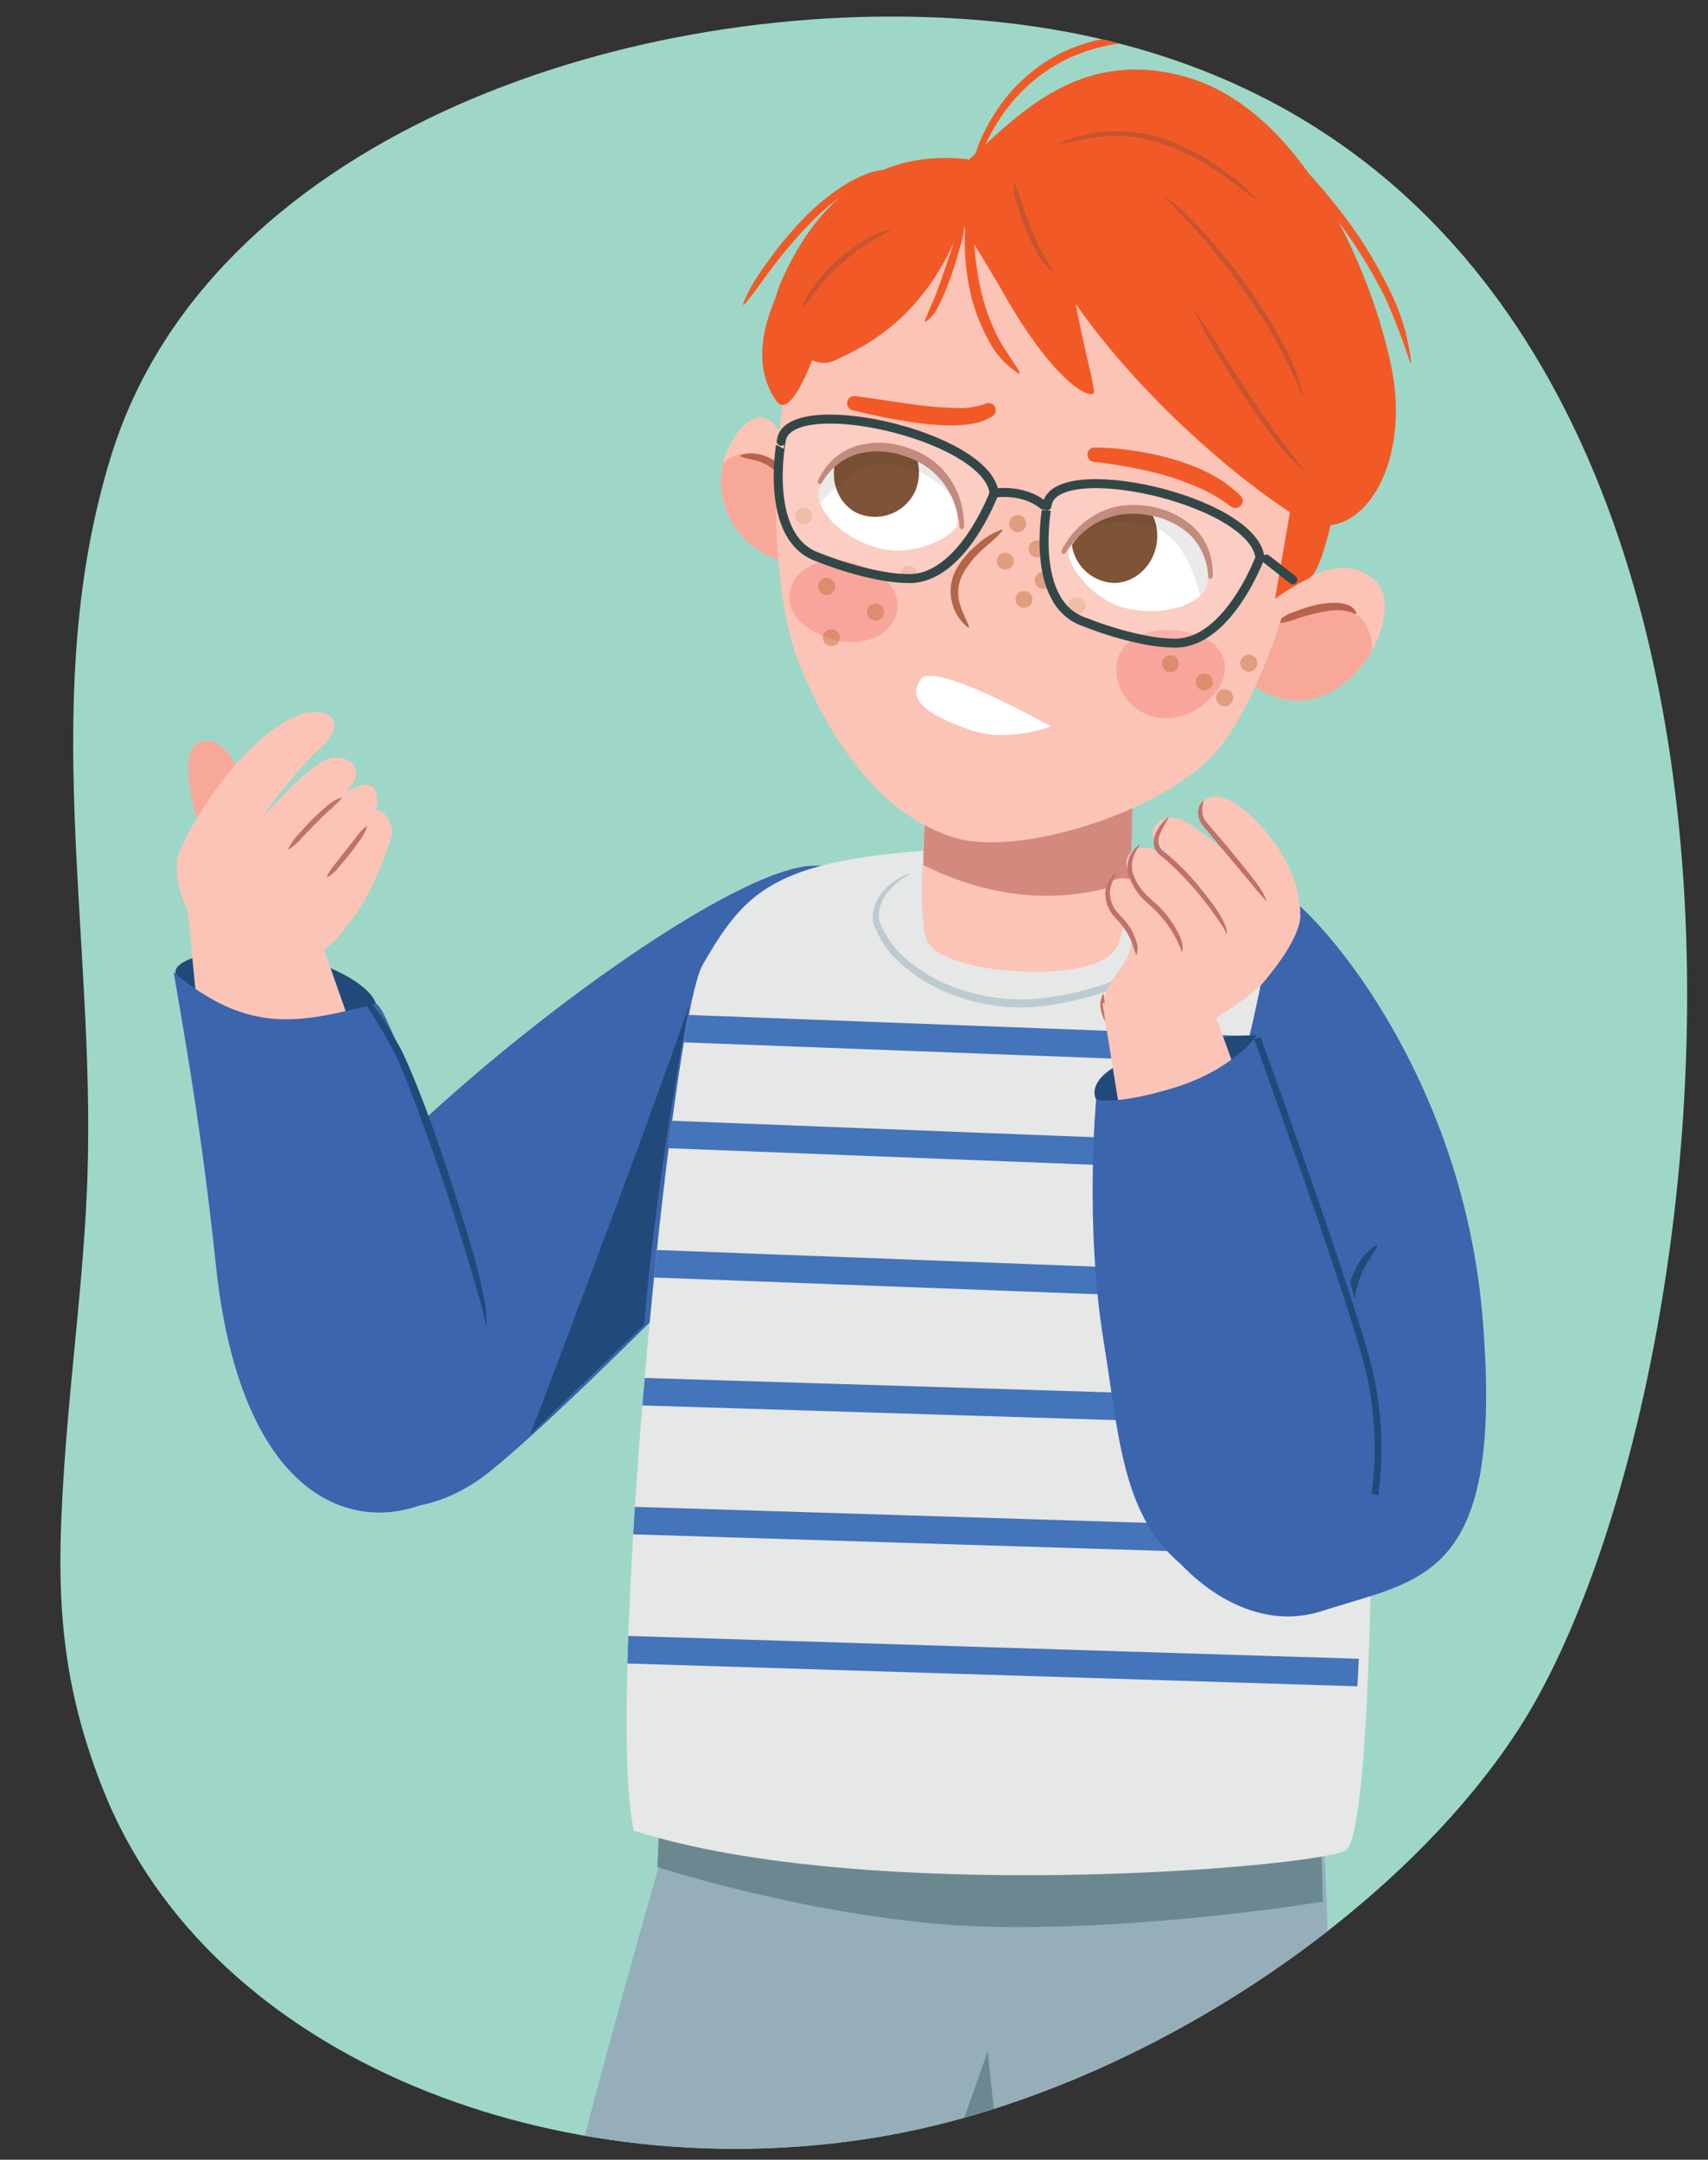 <svg xmlns="http://www.w3.org/2000/svg" xmlns:xlink="http://www.w3.org/1999/xlink" width="380" height="480.259" viewBox="0 0 380 480.259"><rect x="0" y="0" width="380" height="480.259" fill="#333333" stroke="none"/><defs><clipPath id="a"><path d="M14.464,323.668c1.488-20.688,4.3-41.423,4.989-61.946,1.806-53.973-11.2-107.329,5.321-160.494C46.333,31.832,136.8-.458,212.668,4.108,417.6,16.441,390.091,304,337.783,384.643c-27.105,41.787-85.79,80.871-141.668,90.45-70.51,12.087-149.061-16.124-173.27-77.373C12.409,371.317,12.51,350.826,14.464,323.668Z" fill="none"/></clipPath><clipPath id="b"><path d="M156.346,214.517c10.808-18.735,17.653-25.331,72.776-26.3s74.037,21.143,75.117,40.532,3.6,178.963-5.043,182.84-107,11.889-158.162-4.5C134.549,378.971,149.132,227.02,156.346,214.517Z" fill="none"/></clipPath><clipPath id="c"><path d="M237.733,123.048c.652-3.351,7.763-10.792,17.043-9.7,10.217,1.2,15.062,8.669,13.822,16.555-.567,3.6-7.906,7.269-17.042,5.595C242.631,133.862,237.355,124.994,237.733,123.048Z" fill="#fff"/></clipPath><clipPath id="d"><path d="M212.834,117c.957-3.277-1.952-13.15-10.7-16.434-9.63-3.615-17.36.8-19.873,8.376-1.147,3.459,3.693,10.085,12.581,12.786C203.523,124.369,212.278,118.907,212.834,117Z" fill="#fff"/></clipPath></defs><g clip-path="url(#a)"><rect x="5.409" y="2.14" width="370.516" height="524.171" fill="#9ed7c8"/><path d="M180.484,192.54C153.493,193.8,46.119,280.411,54.766,306.351S87.379,344.5,109,327.209,192.373,245.5,192.373,245.5,226.96,190.378,180.484,192.54Z" fill="#3b65ad"/><path d="M149.191,406S106.72,550.048,111.275,574.852s44.041,60.746,64.795,4.05,56.671-136.551,56.671-136.551l3.543-51.2Z" fill="#96aeba"/><polygon points="191.923 534.623 221.376 451.579 229.482 468.332 191.923 534.623" fill="#6b8891"/><path d="M293.992,404.891s4.075,26.2-.987,133.514-4.592,175.968-8.943,193.373c-2.025,8.1-37.628,18.223-44.715-2.025-1.013-15.186-7.087-153.888-7.087-153.888-4.186-56.774-11.434-98.237-15.621-155.011-.567-7.683-1.133-24.554-1.7-32.237C241.29,390.979,267.641,402.529,293.992,404.891Z" fill="#96aeba"/><path d="M147.339,389.928l-1.081,25.261s38.91,12.579,74.577,13.278,73.5-5.591,73.5-5.591l-1.081-34.345Z" fill="#6b8891"/><path d="M156.346,214.517c10.808-18.735,17.653-25.331,72.776-26.3s74.037,21.143,75.117,40.532,3.6,178.963-5.043,182.84-107,11.889-158.162-4.5C134.549,378.971,149.132,227.02,156.346,214.517Z" fill="#e6e7e7"/><g clip-path="url(#b)"><path d="M304.35,231.419l-152.707-5.782c-.277,1.892-.575,3.933-.888,6.1l153.737,5.821C304.451,235.123,304.4,233.069,304.35,231.419Z" fill="#4474b9"/><path d="M303.117,261.34c0-2.114,0-4.161-.007-6.13l-154.935-6.034c-.038.273-.077.553-.116.828l-.2,5.29Z" fill="#4474b9"/><path d="M302.014,283.872,144.389,277.9q-.4,3.025-.791,6.1l158.185,5.989Z" fill="#4474b9"/><path d="M304.179,311.4l-162.606-5.04q-.363,3.054-.719,6.106l163.206,5.058Q304.123,314.457,304.179,311.4Z" fill="#4474b9"/><path d="M303.483,340.142l-164-5.117q-.315,3.079-.611,6.108l164.411,5.13Q303.386,343.224,303.483,340.142Z" fill="#4474b9"/><path d="M302.325,368.867l-165.074-5.159q-.224,3.138-.4,6.115l165.139,5.162Q302.164,372,302.325,368.867Z" fill="#4474b9"/></g><path d="M283.643,198.587c.556-5.006,40.988,33.033,46.165,94,5,58.957-13.349,58.4-35.6,65.632-19.119,6.213-37.544-12.515-41.994-28.088C246.1,308.7,276.872,259.527,283.643,198.587Z" fill="#3b65ad"/><path d="M153.328,223.479s-7.3,37.558-10,71.064L117.976,319S143.6,251.94,153.328,223.479Z" fill="#214a7b"/><path d="M45.037,223.088c-5.172-4.859-11.725-8.355,3.008-11.429s37.532,6.689,35.643,13.348-16.248,8.587-17.576,9.146S45.037,223.088,45.037,223.088Z" fill="#214a7b"/><path d="M43.456,181.137s-3.941-14.127.737-16.016c7.842-3.168,11.728,14.163,11.205,15s-9.385,4.058-9.385,4.058Z" fill="#f8a898"/><path d="M41.41,186.237c3.557-7.172,14.5-23.632,25.9-27.544,8.041-1.614,8.735,3.22,4.416,7.183-5.487,5.034-12.407,13.646-15.475,19.686C52.911,192.124,43.4,197.914,40.81,188.9A5.155,5.155,0,0,1,41.41,186.237Z" fill="#fbc4b7"/><path d="M55.1,185.778s13.785-17.236,19.28-17.309,5.743,4.148,3.509,6.494S60.893,197.372,60.34,197.47,50.6,195.412,55.1,185.778Z" fill="#fbc4b7"/><path d="M59.928,194.219c.154-.718,11.9-13.1,13.957-15.52s10.341-7.923,10.02-.309-14.446,22.76-14.446,22.76S58.864,199.178,59.928,194.219Z" fill="#fbc4b7"/><path d="M79.157,186.793c1.321-2.385,1.424-4.821,3.564-6.378s5.13,2.779,4.405,5.494-5.88,17.874-12.785,22.464-17.368-7.75-16.232-11.546S79.157,186.793,79.157,186.793Z" fill="#fbc4b7"/><path d="M41.384,186.846s-6.36,6.139,3.223,20.516,27.731,6.54,32.329-1.2-18-26.143-25.433-23.406S41.384,186.846,41.384,186.846Z" fill="#fbc4b7"/><path d="M64.154,188.792a11.857,11.857,0,0,1,2.38-3.4c.9-1.048,1.841-2.053,2.8-3.042.98-.973,1.983-1.927,3.055-2.811a9.132,9.132,0,0,1,3.574-2.166l.076.126a30.115,30.115,0,0,1-2.941,2.844c-.987.927-1.96,1.878-2.908,2.856-.967.959-1.909,1.944-2.862,2.923a14.8,14.8,0,0,1-3.066,2.766Z" fill="#c1716b"/><path d="M72.709,195.03A10.891,10.891,0,0,1,74.667,192l2.189-2.818,2.215-2.8a11.744,11.744,0,0,1,2.449-2.64l.121.083a9.668,9.668,0,0,1-1.708,3.194c-.678.992-1.4,1.953-2.128,2.9-.75.936-1.505,1.867-2.3,2.763a9.326,9.326,0,0,1-2.682,2.433Z" fill="#c1716b"/><polygon points="41.676 201.635 49.128 277.849 89.08 259.47 69.201 202.95 41.676 201.635" fill="#fbc4b7"/><path d="M38.624,216.21c16.845,14.018,28.107,11.255,44.935,7.016,3.564-.9,32.86,86.506,23.351,101.062-11.644,17.824-51.727,24.612-58.893-43.04C44.909,251.9,41.423,232.7,39.839,223.19,39.061,218.526,38.624,216.21,38.624,216.21Z" fill="#3b65ad"/><path d="M79.872,220.478a28.8,28.8,0,0,1,6.39,7.779c.885,1.426,1.721,2.877,2.542,4.338.828,1.5,1.508,3.038,2.178,4.576,2.63,6.16,4.949,12.41,7.088,18.726s4.192,12.655,6.1,19.045c.952,3.195,1.88,6.4,2.642,9.653.382,1.627.735,3.261,1.009,4.915a25.758,25.758,0,0,1,.451,5.02l-.22,0a40.609,40.609,0,0,0-1.125-4.826l-1.377-4.778-2.861-9.539q-2.945-9.519-6.269-18.922c-2.247-6.248-4.427-12.536-6.979-18.638-.644-1.519-1.3-3.038-2.065-4.458-.783-1.454-1.583-2.9-2.428-4.318-1.723-2.819-3.431-5.617-5.229-8.42Z" fill="#214a7b"/><path d="M301.244,300.644c-1.315-1.871-1.543-4.1-1.765-6.246a26.042,26.042,0,0,1,.236-6.547,19.889,19.889,0,0,1,2.174-6.229,10.8,10.8,0,0,1,4.453-4.767l.15.161a11.436,11.436,0,0,1-.8,1.41,12.537,12.537,0,0,0-.835,1.305c-.272.434-.553.857-.837,1.278l-.705,1.353a21.106,21.106,0,0,0-1.82,5.8,30.022,30.022,0,0,0-.4,6.134c.064,2.079.483,4.076.354,6.281Z" fill="#214a7b"/><path d="M261.293,198.275a15.144,15.144,0,0,1-1.06,10.923,20.568,20.568,0,0,1-7.705,8.067,39.108,39.108,0,0,1-10.193,4.381,71.428,71.428,0,0,1-10.832,2.137,40.005,40.005,0,0,1-11.1-.311,43.53,43.53,0,0,1-10.638-3.162,35.3,35.3,0,0,1-9.354-6.011,21.1,21.1,0,0,1-6.18-9.3l-.018-.058,0-.023a8.353,8.353,0,0,1,.446-3.637,10.069,10.069,0,0,1,1.773-3.069,13.729,13.729,0,0,1,5.625-3.878l.1.2A15.714,15.714,0,0,0,197.2,198.8a9.064,9.064,0,0,0-1.368,2.85,7.173,7.173,0,0,0-.252,3.008l-.02-.081a20.609,20.609,0,0,0,5.9,8.559,33.671,33.671,0,0,0,8.975,5.647,42.545,42.545,0,0,0,20.882,3.247,69.875,69.875,0,0,0,10.565-1.984,37.514,37.514,0,0,0,9.817-4.107,20.532,20.532,0,0,0,7.336-7.374,16.977,16.977,0,0,0,2.044-10.236Z" fill="#bdcbd1"/><path d="M206.9,168.931s-3.448,32.259-.768,40.041,37.175,10.312,42.119,2,3.477-47.429,3.477-47.429Z" fill="#fbc4b7"/><path d="M251.915,172.313c-.05-5.2-.183-8.766-.183-8.766L206.9,168.931s-.223,2.09-.511,5.326l33.927-2.877S245.579,171.56,251.915,172.313Z" fill="none"/><path d="M251.277,195.965c.634-7.93.7-17.09.638-23.652-6.336-.753-11.595-.933-11.595-.933l-33.927,2.877c-.5,5.668-.882,10.405-.944,18.138C214.006,196.633,231.18,203.2,251.277,195.965Z" fill="#c47167" opacity="0.7"/><path d="M175.27,125.3c-16.222-5.005-15.856-18.972-13.879-24.186,1.876-4.946,8.951-15.619,14.171-.474S175.27,125.3,175.27,125.3Z" fill="#fbc4b7"/><path d="M160.868,102.95c-1.352,6.11-.194,17.849,14.4,22.352,0,0,2.349-4.1,2.515-11.171C173.427,100.794,166.783,98.362,160.868,102.95Z" fill="#f8a898"/><path d="M177.436,114.826a46.76,46.76,0,0,1-1.667-4.863,14.917,14.917,0,0,0-2.405-4.258,9.4,9.4,0,0,0-3.8-2.83c-1.489-.7-3.11-.692-4.851-1.378l-.013-.22a7.221,7.221,0,0,1,1.332-.367,4.559,4.559,0,0,1,1.376-.1c.459.047.922.1,1.381.172a11.148,11.148,0,0,1,5.964,3.569,14.342,14.342,0,0,1,2.554,4.895c.5,1.735.991,3.549.35,5.379Z" fill="#b8634c"/><path d="M278.434,135.766c8.046-3.72,17.671-13.944,26.946-7.235s-6.785,37.249-26.493,23.956S278.434,135.766,278.434,135.766Z" fill="#fbc4b7"/><path d="M298.463,135.633c-9.959-.869-24.132,4.519-25.308,12.262a37.7,37.7,0,0,0,5.732,4.592c11.5,7.755,21.742.589,26.451-8.058C305.028,139.947,303.322,136.058,298.463,135.633Z" fill="#f8a898"/><path d="M284.114,138.379a9.523,9.523,0,0,1,4.084-2.41,32.4,32.4,0,0,1,4.526-1.432,17.942,17.942,0,0,1,4.826-.469,7.311,7.311,0,0,1,2.487.514,3.051,3.051,0,0,1,1.768,1.862l-.172.137a8.1,8.1,0,0,0-2.043-.684,8.73,8.73,0,0,0-2.085-.221,21.094,21.094,0,0,0-4.381.625c-1.47.319-2.926.752-4.385,1.2a14.311,14.311,0,0,1-4.53,1.078Z" fill="#b8634c"/><path d="M197.492,51.343c-29.341,8.367-27.916,75.424-19.978,95.5s19.7,34.672,34.573,39.351,47.509-6.12,58.558-19.147c15.2-17.927,26.554-69.082,19.927-81.366S274.335,29.429,197.492,51.343Z" fill="#fbc4b7"/><path d="M237.733,123.048c.652-3.351,7.763-10.792,17.043-9.7,10.217,1.2,15.062,8.669,13.822,16.555-.567,3.6-7.906,7.269-17.042,5.595C242.631,133.862,237.355,124.994,237.733,123.048Z" fill="#fff"/><g clip-path="url(#c)"><path d="M257.462,119.62c-.228,5.536-4.534,10.018-9.619,10.011a9.817,9.817,0,0,1-9.452-10.16,10.586,10.586,0,0,1,10.275-9.889C253.751,109.589,257.689,114.083,257.462,119.62Z" fill="#683514"/><path d="M270.955,127.646a37.652,37.652,0,0,0-2.36-4.427c-.037-.069-.065-.144-.1-.214a24.06,24.06,0,0,0-6.3-7.783,15.981,15.981,0,0,0-9.3-3.451,16.238,16.238,0,0,0-7.208.448.88.88,0,0,0,.225,1.689l.031,0c-.056.039-.113.07-.168.111-.789.58-9.964,5.754-9.13,5.517,2.44-.695,10.516-5.579,19.939-2.343s10.621,18.816,11.6,18.576c.629-.154,3.03-.74,3.383-1.41a2.5,2.5,0,0,0,.781-1.582C272.55,130.91,271.67,129.223,270.955,127.646Z" fill="#010101" opacity="0.1"/></g><path d="M236.193,122.443a18.615,18.615,0,0,1,7.919-8.212,16.755,16.755,0,0,1,5.571-1.79,19.761,19.761,0,0,1,5.834.123A18.746,18.746,0,0,1,265.9,117.57a14,14,0,0,1,3.09,4.985,15.149,15.149,0,0,1,.8,5.714.5.5,0,0,1-.99,0,13.948,13.948,0,0,0-4.149-9.445,17.528,17.528,0,0,0-9.462-4.292A16.992,16.992,0,0,0,244.9,115.8a17.588,17.588,0,0,0-4.377,2.985,19.557,19.557,0,0,0-3.445,4.1l-.024.039a.494.494,0,0,1-.862-.48Z" fill="#b77766"/><path d="M212.834,117c.957-3.277-1.952-13.15-10.7-16.434-9.63-3.615-17.36.8-19.873,8.376-1.147,3.459,3.693,10.085,12.581,12.786C203.523,124.369,212.278,118.907,212.834,117Z" fill="#fff"/><g clip-path="url(#d)"><path d="M186.557,100.692c-2.336,5.024-.563,10.982,3.959,13.307a9.817,9.817,0,0,0,13.058-4.7,10.584,10.584,0,0,0-4.6-13.5C194.453,93.479,188.893,95.667,186.557,100.692Z" fill="#683514"/><path d="M181.2,105.86a37.548,37.548,0,0,1,4.127-2.852c.064-.045.124-.1.189-.144a24.067,24.067,0,0,1,9.163-4.031,15.988,15.988,0,0,1,9.845,1.2,16.235,16.235,0,0,1,6.2,3.7c.681.655-.234,1.778-.974,1.4l-.028-.013c.031.06.068.114.1.176.435.876,6.217,9.681,5.585,9.088-1.85-1.736-6.788-9.779-16.646-11.223s-18.065,11.853-18.827,11.19c-.489-.425-2.354-2.046-2.36-2.8a2.5,2.5,0,0,1,.03-1.764C178.287,108.03,179.843,106.934,181.2,105.86Z" fill="#010101" opacity="0.1"/></g><path d="M213.49,117.158a19.551,19.551,0,0,0-1.183-5.22,17.563,17.563,0,0,0-2.521-4.659,17,17,0,0,0-8.559-5.843,17.532,17.532,0,0,0-10.377-.523,13.952,13.952,0,0,0-8.018,6.492.5.5,0,0,1-.879-.456,15.137,15.137,0,0,1,3.33-4.711,14,14,0,0,1,5.032-3.015,18.749,18.749,0,0,1,11.521.311,19.789,19.789,0,0,1,5.241,2.565,16.767,16.767,0,0,1,4.13,4.145,18.617,18.617,0,0,1,3.273,10.929.494.494,0,0,1-.986.034Z" fill="#b77766"/><path d="M204.839,151.064c2.891-4.269,28.941,10.458,28.941,10.458s-9.524,3.753-17.936.8C205.3,158.615,201.948,155.332,204.839,151.064Z" fill="#fff"/><path d="M190.276,88.069c2.525.324,5.021.715,7.509,1.088,2.492.344,4.962.751,7.433,1.018a71.888,71.888,0,0,0,7.33.543,16.5,16.5,0,0,0,6.558-.892l.207-.089a1.6,1.6,0,0,1,1.466,2.834c-2.736,1.683-5.558,1.886-8.2,2.024a53.712,53.712,0,0,1-7.832-.479c-2.561-.344-5.1-.726-7.6-1.244-2.507-.488-4.991-1.042-7.45-1.641a1.61,1.61,0,0,1,.584-3.162Z" fill="#f15a26"/><path d="M243.562,99.513a61.67,61.67,0,0,1,8.587.695,65.292,65.292,0,0,1,8.43,1.783,49.323,49.323,0,0,1,8.147,3.1,30.262,30.262,0,0,1,7.249,5.122,1.609,1.609,0,0,1-2.1,2.43l-.057-.044a36.833,36.833,0,0,0-6.779-4.016,59.4,59.4,0,0,0-7.561-2.782c-2.6-.784-5.271-1.336-7.95-1.877-2.676-.5-5.432-.919-8.091-1.2l-.054-.006a1.608,1.608,0,0,1,.177-3.207Z" fill="#f15a26"/><path d="M223.045,117.937c-1.418,1.867-3.245,3.079-4.809,4.605a19.575,19.575,0,0,0-3.944,4.982,8.692,8.692,0,0,0-.952,5.906c.386,2.047,1.49,3.855,2.288,6.027l-.173.136a9.893,9.893,0,0,1-3.689-5.831,10.1,10.1,0,0,1-.206-3.623,16.982,16.982,0,0,1,.422-1.776,12.637,12.637,0,0,1,.7-1.665,18.848,18.848,0,0,1,4.46-5.356,16.008,16.008,0,0,1,5.778-3.587Z" fill="#b16647"/><path d="M216.549,41.735a8.061,8.061,0,0,0-1.3-6.365c-6.294-.461-27.445-2.748-40.753,25.692a30.977,30.977,0,0,0-2.022,5.362c-4.169,9.744-3.595,17.185.2,22.663,2.222,3.207,5.342-2.271,8.031-9a5.763,5.763,0,0,0,4.992.064C193.89,76.445,209.28,68.785,216.549,41.735Z" fill="#f15a26"/><path d="M216.237,38.362c-.029-.043-.071,0-.06-.041l.011-.121.024-.241c.016-.161.042-.32.067-.479l.168-.951c.112-.637.279-1.258.449-1.88a29.213,29.213,0,0,1,1.3-3.638,41.133,41.133,0,0,1,3.757-6.764,37.281,37.281,0,0,1,11.1-10.77,34.68,34.68,0,0,1,7.021-3.361c1.209-.481,2.479-.767,3.724-1.127,1.273-.238,2.528-.58,3.815-.713a37.878,37.878,0,0,1,15.315.658l-.03.218c-5.1.01-10.1-.1-15.036.713-1.238.152-2.435.509-3.651.76-1.184.375-2.393.669-3.544,1.134a32.849,32.849,0,0,0-6.658,3.253,37.3,37.3,0,0,0-10.727,10.163,46.231,46.231,0,0,0-3.8,6.434q-.847,1.671-1.611,3.394l-1.56,3.566Z" fill="#f15a26"/><path d="M279.26,27.676c4.533,2.99,8.247,6.94,11.9,10.881a132.615,132.615,0,0,1,10.16,12.568,102.831,102.831,0,0,1,8.135,14,47.11,47.11,0,0,1,4.506,15.511l-.216.041A142.438,142.438,0,0,0,308,65.815a113.788,113.788,0,0,0-8.165-13.653,154.1,154.1,0,0,0-9.886-12.521c-3.511-4.015-7.313-7.726-10.836-11.8Z" fill="#f15a26"/><path d="M165.3,67.7c1.33-3.729,3.63-6.907,5.9-10.068a82.942,82.942,0,0,1,7.508-8.978,50.388,50.388,0,0,1,9.1-7.461,26.6,26.6,0,0,1,5.322-2.631,14.478,14.478,0,0,1,5.857-.838l.018.219a36.918,36.918,0,0,0-5.369,1.912,31.3,31.3,0,0,0-4.961,2.693A54.329,54.329,0,0,0,180,49.914a99.542,99.542,0,0,0-7.5,8.688c-2.364,3.033-4.418,6.26-7,9.2Z" fill="#f15a26"/><path d="M287.153,112.961,283.664,133.2a48.43,48.43,0,0,1,7.517-4.581c3.178-1.364,6.024-17.486,6.024-17.486Z" fill="#f15a26"/><path d="M309.627,81.942c-4.007-20.239-19.179-57.32-45.818-64.854S222.927,30.117,212,38.495c0,0-4.048,1.687.529,3.687-1.683,4.349,3.244,9.9,10.883,23.28,11.531,20.2,19.409,23.451,19.951,21.81.3-.918-2.247-9.924-4.026-19.677,18.989,27.07,47.244,47.184,52.667,49.033C304.249,119.312,313.624,102.128,309.627,81.942Z" fill="#f15a26"/><path d="M272.466,149.5c-.692,4.984-7.526,11.106-14.408,10.15a11,11,0,0,1-9.611-12.127c.692-4.984,6.833-8.249,13.715-7.293S273.158,144.52,272.466,149.5Z" fill="#f8a69b"/><path d="M199.213,137.114c-1.768,4.946-8.5,7.06-15.048,4.721s-9.851-6.55-8.084-11.5,8.506-7.06,15.049-4.722S200.981,132.168,199.213,137.114Z" fill="#f8a69b"/><path d="M216.133,45.533c.6,3.41.42,6.682.712,9.99a64.184,64.184,0,0,0,1.563,9.744,45.446,45.446,0,0,0,3.318,9.2l1.181,2.141c.393.716.9,1.353,1.331,2.049a22.581,22.581,0,0,0,1.346,2.067,20.831,20.831,0,0,1,1.329,2.177l-.2.214a19.262,19.262,0,0,1-6.877-7.64,40.919,40.919,0,0,1-3.767-9.635,53.321,53.321,0,0,1-1.383-10.192c-.09-3.4-.213-6.887,1.158-10.16Z" fill="#f15a26"/><path d="M214.525,49.074a17.322,17.322,0,0,1-.987,6.024c-.525,1.957-1.13,3.892-1.774,5.818-.688,1.912-1.4,3.82-2.265,5.676a25.262,25.262,0,0,1-1.432,2.741,6.575,6.575,0,0,1-2.224,2.244l-.155-.156,1.158-2.748c.4-.891.8-1.8,1.175-2.716.72-1.851,1.392-3.734,2.034-5.629.666-1.888,1.282-3.8,1.928-5.7a21.054,21.054,0,0,1,2.328-5.611Z" fill="#f15a26"/><path d="M178.389,68.429a18.53,18.53,0,0,1,3.455-5.8,41.062,41.062,0,0,1,4.647-4.925,42.455,42.455,0,0,1,5.434-4.047,17.424,17.424,0,0,1,6.2-2.676l.052.137c-1.9,1.225-3.839,2.214-5.686,3.424a41.579,41.579,0,0,0-5.2,4.059,48.937,48.937,0,0,0-4.615,4.717c-1.445,1.674-2.638,3.5-4.162,5.183Z" fill="#c7542f"/><path d="M235.3,31.8c1.919-.535,3.79-1.289,5.772-1.752a33.431,33.431,0,0,1,6.045-.841,32.66,32.66,0,0,1,12.058,1.727c.979.289,1.9.743,2.846,1.107.468.2.948.372,1.407.59l1.354.7c.894.481,1.826.9,2.687,1.43l2.578,1.612a27.449,27.449,0,0,1,2.493,1.728l2.424,1.822c.782.64,1.5,1.35,2.239,2.043s1.451,1.4,2.144,2.135l-.1.109c-1.684-1.126-3.265-2.348-4.853-3.556l-2.444-1.726a26.671,26.671,0,0,0-2.474-1.671l-2.55-1.55c-.851-.513-1.766-.906-2.646-1.365l-1.331-.665c-.45-.207-.919-.37-1.377-.557-.929-.341-1.827-.773-2.778-1.04a31.741,31.741,0,0,0-11.638-1.812,38.244,38.244,0,0,0-5.886.708l-2.942.577a17,17,0,0,1-3.016.4Z" fill="#c7542f"/><path d="M259.15,43.733c3.888,2.507,6.958,5.986,9.982,9.4q4.507,5.175,8.54,10.741a121.785,121.785,0,0,1,7.276,11.646,45.646,45.646,0,0,1,5.063,12.745l-.141.041c-.472-1.046-.919-2.09-1.329-3.145-.477-1.03-.969-2.052-1.424-3.087-.986-2.037-1.965-4.079-3.091-6.047a120.34,120.34,0,0,0-7.335-11.453q-3.939-5.553-8.361-10.748c-1.462-1.738-3-3.4-4.542-5.07-1.56-1.645-3.068-3.34-4.726-4.9Z" fill="#c7542f"/><path d="M266.014,69.436a105.405,105.405,0,0,1,5.848,8.878q2.813,4.5,5.765,8.91,2.878,4.455,5.989,8.745c2.1,2.845,4.243,5.616,6.464,8.385l-.1.106c-.692-.558-1.388-1.129-2.033-1.749s-1.25-1.275-1.854-1.934q-1.729-2.037-3.321-4.182-3.2-4.27-6.148-8.707-2.908-4.464-5.662-9.018a68.651,68.651,0,0,1-5.075-9.361Z" fill="#c7542f"/><path d="M225.5,40.316a32.548,32.548,0,0,1,1.927,5.118c.6,1.711,1.195,3.421,1.89,5.088.676,1.673,1.39,3.333,2.221,4.927s1.805,3.068,2.637,4.736l-.111.1a13,13,0,0,1-3.468-4.321,42.368,42.368,0,0,1-2.4-4.988c-.687-1.709-1.283-3.449-1.8-5.211a17.822,17.822,0,0,1-1.039-5.414Z" fill="#c7542f"/><circle cx="226.427" cy="116.45" r="1.891" fill="#b66028" opacity="0.39"/><circle cx="184.963" cy="141.791" r="1.891" fill="#b66028" opacity="0.39"/><circle cx="223.666" cy="124.77" r="1.891" fill="#b66028" opacity="0.39"/><circle cx="227.809" cy="133.283" r="1.891" fill="#b66028" opacity="0.39"/><circle cx="232.084" cy="129.038" r="1.891" fill="#b66028" opacity="0.39"/><circle cx="230.725" cy="122.035" r="1.891" fill="#b66028" opacity="0.39"/><circle cx="202.19" cy="127.713" r="1.891" fill="#b66028" opacity="0.19"/><circle cx="239.615" cy="134.666" r="1.891" fill="#b66028" opacity="0.19"/><circle cx="272.458" cy="155.15" r="1.891" fill="#b66028" opacity="0.39"/><circle cx="260.392" cy="147.587" r="1.891" fill="#b66028" opacity="0.39"/><circle cx="277.845" cy="147.467" r="1.891" fill="#b66028" opacity="0.39"/><circle cx="267.934" cy="151.642" r="1.891" fill="#b66028" opacity="0.39"/><circle cx="178.836" cy="114.722" r="1.891" fill="#b66028" opacity="0.19"/><circle cx="183.924" cy="130.416" r="1.891" fill="#b66028" opacity="0.39"/><circle cx="194.776" cy="136.109" r="1.891" fill="#b66028" opacity="0.39"/><path d="M261.055,143.1l-19.323-4.69c-11.944-5.035-8.827-25.94-8.827-25.94,7.422-10.786,51.535.989,47.382,11.5C280.287,123.971,273.642,144.02,261.055,143.1Z" fill="#fff" opacity="0.15"/><path d="M182.122,123.941l19.323,4.69c12.923,1,19.737-19.007,19.737-19.007-1.652-12.988-46.254-22.747-47.383-11.5C173.8,98.123,170.514,118.988,182.122,123.941Z" fill="#fff" opacity="0.15"/><path d="M232.139,112.329c-4.617-3.783-11.005-2.672-11.005-2.672" fill="none" stroke="#334748" stroke-linecap="round" stroke-linejoin="round" stroke-width="2"/><path d="M182.122,123.941c4.82,1.97,13.434,4.595,19.323,4.69,12.361.954,19.737-19.007,19.737-19.007-1.652-12.988-46.254-22.747-47.383-11.5C173.8,98.123,169.656,119.758,182.122,123.941Z" fill="none" stroke="#334748" stroke-linecap="round" stroke-linejoin="round" stroke-width="2"/><path d="M241.266,138.3c4.819,1.97,13.434,4.595,19.323,4.69,9.068.7,15.453-9.857,18.211-15.53,1-2.06,1.525-3.477,1.525-3.477-1.651-12.988-46.253-22.747-47.382-11.5C232.943,112.479,228.8,134.114,241.266,138.3Z" fill="none" stroke="#334748" stroke-linecap="round" stroke-linejoin="round" stroke-width="2"/><line x1="287.629" y1="128.911" x2="281.753" y2="124.327" fill="none" stroke="#334748" stroke-linecap="round" stroke-linejoin="round" stroke-width="2"/><path d="M280.476,219.137s8.837-9.706,8.845-15.68c-6.192.188-37.682-5.617-37.632,5.878.032,7.159-11.8,11.053-2.193,19.907S280.476,219.137,280.476,219.137Z" fill="#fbc4b7"/><path d="M281.017,204.1c-.126-.068-.289-.153-.476-.247-1.168-.589-3.289-1.537-3.346-1-.313,2.946-4.922,2.94-6.734.043-2.556-7.625-14.316-14.249-14.022-17.85.16-1.96,3.483-5,8.085-1.875,3.181,2.162,12.957,8.3,15.681,18.873Z" fill="#fbc4b7"/><path d="M288.657,204.969c.979-.129-.433.609.2-.015.1-.1-.132,0-.057-.109.914.425.691-6.628-2.068-12.139-3.967-7.926-10.887-14.84-15.677-15.532a3.568,3.568,0,0,0-4,4.988c.857,1.666,6.064,5.819,10.841,15.448,0,0,3.542,7.868,3.981,9.761S288.657,204.969,288.657,204.969Z" fill="#fbc4b7"/><path d="M269.67,203.127c-1.072-5.321-8.906-11.439-12.585-13.874-3.878-2.565-8.839,1.411-5.22,5.523,1.056,1.2,12.612,14.646,12.612,14.646a17.482,17.482,0,0,1-.431-2.3c1.637,1.295,3.984,1,4.8-.586C269.7,204.87,270.5,205.027,269.67,203.127Z" fill="#fbc4b7"/><path d="M262.627,213.088c-.155-2.623,2.763-3.53,1.419-5.967-.087-1.45-7.165-6.98-10.153-10-3.736-3.777-9.442-1.065-7.633,2.637,3.046,6.232,5.715,5.875,7.2,13.391C255.153,218.071,262.887,217.5,262.627,213.088Z" fill="#fbc4b7"/><path d="M270.717,205.024a8.784,8.784,0,0,0-2.72-5.4" fill="#fbc0ac"/><path d="M258.593,203.2s2.544,2.528,2.4,4.6" fill="#fbc0ac"/><path d="M259.955,181.664c.063.12.01.116.015.151l-.026.068-.056.123c-.037.08-.081.153-.123.228l-.251.443-.492.874a15.148,15.148,0,0,0-.86,1.751,3.411,3.411,0,0,0,.008,3.357,2.909,2.909,0,0,0,.595.61l.8.622c.534.428,1.059.865,1.565,1.324,1.016.91,1.992,1.861,2.937,2.841a71.278,71.278,0,0,1,5.205,6.267c.8,1.1,1.594,2.2,2.286,3.38a17.714,17.714,0,0,1,.928,1.835,5.188,5.188,0,0,1,.5,2.027l-.147.009a7.825,7.825,0,0,0-.945-1.723c-.364-.555-.741-1.1-1.124-1.648-.756-1.095-1.525-2.188-2.341-3.247a71.2,71.2,0,0,0-5.237-6.068c-.917-.97-1.863-1.911-2.845-2.808-.491-.45-.991-.886-1.5-1.316l-.779-.639a4.024,4.024,0,0,1-.788-.855,3.533,3.533,0,0,1-.585-2.248,5.664,5.664,0,0,1,.606-2.1,9.513,9.513,0,0,1,1.155-1.749c.224-.263.447-.523.693-.763l.362-.36.178-.177.086-.087c.036,0,.035-.113.074-.009Z" fill="#c1716b"/><path d="M281.579,200.276c-.67-.885-1.491-1.692-2.2-2.566l-2.164-2.622-4.38-5.219c-1.473-1.73-2.9-3.5-4.349-5.255-.364-.459-.715-.837-1.09-1.369a4.84,4.84,0,0,1-.764-1.735,3.753,3.753,0,0,1,.088-1.882,4.058,4.058,0,0,1,.371-.836c.077-.13.165-.252.249-.371l.125-.175c.055-.032.063-.165.127-.086l.069-.13c.113.115.05.151.065.2l-.011.12-.041.217-.07.42a7.979,7.979,0,0,0-.1.8,4.712,4.712,0,0,0,.113,1.5,3.829,3.829,0,0,0,.648,1.346c.293.389.713.85,1.067,1.273,1.471,1.733,2.979,3.437,4.42,5.2s2.888,3.519,4.29,5.317c.7.9,1.408,1.794,2.061,2.734a11.08,11.08,0,0,1,1.619,3.07Z" fill="#c1716b"/><path d="M253.5,187.809c.065.157-.01.152-.012.2l-.057.1-.119.191-.238.367c-.156.245-.29.5-.425.748a7.4,7.4,0,0,0-.609,1.55,6.2,6.2,0,0,0,.007,3.213,12.558,12.558,0,0,0,3.73,5.5c.815.768,1.773,1.545,2.585,2.425a25.955,25.955,0,0,1,2.242,2.808,21.373,21.373,0,0,1,1.805,3.116,6.561,6.561,0,0,1,.657,3.552l-.146.013a30.262,30.262,0,0,0-1.413-3.132,20.481,20.481,0,0,0-1.8-2.91,25,25,0,0,0-2.219-2.62c-.775-.849-1.626-1.571-2.516-2.411a13.4,13.4,0,0,1-3.916-6.091,6.194,6.194,0,0,1,.192-3.722,6.314,6.314,0,0,1,.92-1.6,6.635,6.635,0,0,1,.61-.674l.323-.308.164-.146c.057-.02.1-.16.133-.066Z" fill="#c1716b"/><path d="M248.372,194.067c.046.147-.008.124-.006.168l-.036.08-.072.149-.152.283-.28.566a9.834,9.834,0,0,0-.473,1.132,6.716,6.716,0,0,0-.419,2.312,6.815,6.815,0,0,0,1.8,4.275c.259.311.535.608.826.9a13.361,13.361,0,0,1,.9.99,14.293,14.293,0,0,1,1.452,2.226,13.8,13.8,0,0,1,.983,2.469,4.3,4.3,0,0,1-.009,2.665l-.147,0-.805-2.36A12.837,12.837,0,0,0,250.9,207.7a14.636,14.636,0,0,0-1.375-2.023c-.25-.321-.519-.624-.8-.917-.308-.314-.61-.645-.891-.992a7.825,7.825,0,0,1-1.924-5.016,5.859,5.859,0,0,1,.684-2.64,6.619,6.619,0,0,1,.753-1.107c.139-.171.3-.326.452-.481l.234-.225.119-.107c.043-.008.068-.132.1-.029Z" fill="#c1716b"/><path d="M245.564,221.063a33.243,33.243,0,0,0,.5,3.594,7.772,7.772,0,0,0,1.7,3.024,11.105,11.105,0,0,0,2.782,2.213,31,31,0,0,1,3.276,1.779l-.04.142a7.384,7.384,0,0,1-3.742-.976,10.716,10.716,0,0,1-3.178-2.357,8.089,8.089,0,0,1-1.846-3.56,5.077,5.077,0,0,1,.41-3.891Z" fill="#c1716b"/><path d="M243.874,244.474s-3.337-5.284,10.29-10.012a76.366,76.366,0,0,1,25.461-4.228s-.432,12.293-16,17.577S243.874,244.474,243.874,244.474Z" fill="#214a7b"/><polygon points="245.265 223.06 250.271 254.207 276.968 243.917 268.625 220.835 245.265 223.06" fill="#fbc4b7"/><path d="M243.874,244.474s3.933,1.478,17.238-2.56,18.513-11.68,18.513-11.68,29.366,62.583,24.993,87.626c-2.585,14.8-4.985,45.531-29.953,36.546s-24.911-30.443-29.139-56.246S243.874,244.474,243.874,244.474Z" fill="#3b65ad"/><path d="M279.749,230.847s21.4,59.119,24.87,73.992a76.551,76.551,0,0,1,1.272,27.514" fill="none" stroke="#214a7b" stroke-miterlimit="10" stroke-width="1.5"/></g></svg>